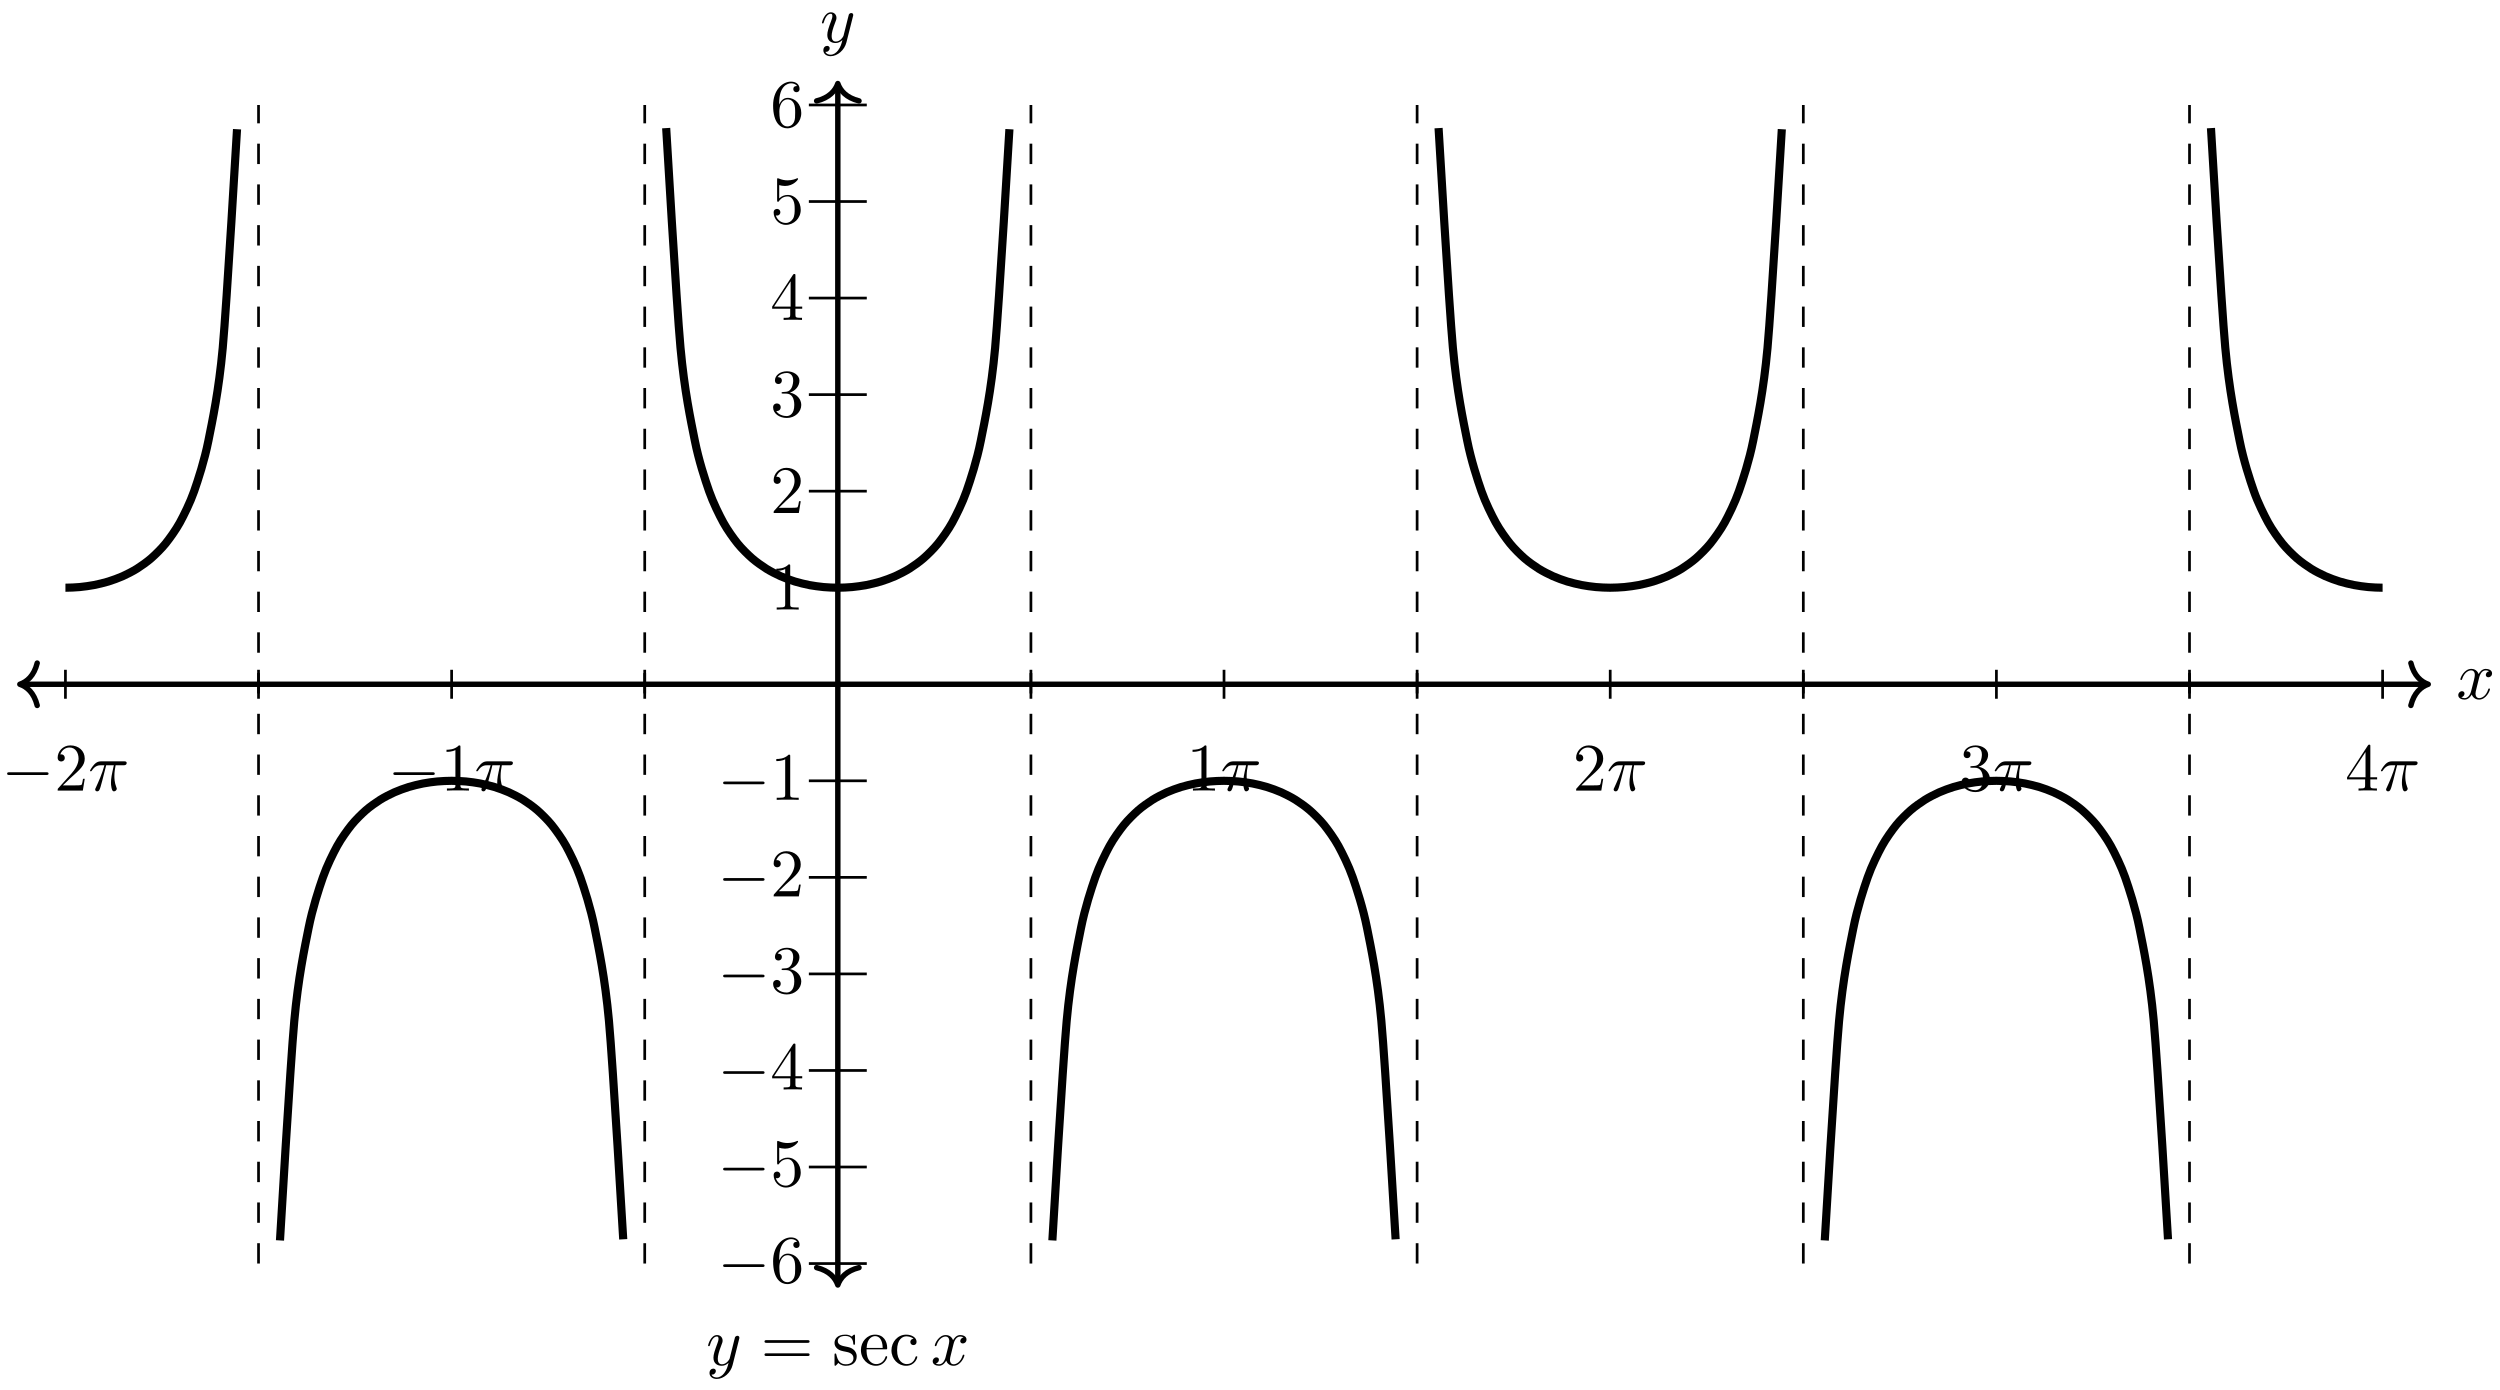 <svg xmlns="http://www.w3.org/2000/svg" xmlns:xlink="http://www.w3.org/1999/xlink" version="1.1" width="367" height="204" viewBox="0 0 367 204">
<defs>
<path id="font_1_1" d="M.659 .23C.676 .23 .694 .23 .694 .25 .694 .27 .676 .27 .659 .27H.118C.101 .27 .083 .27 .083 .25 .083 .23 .101 .23 .118 .23H.659Z"/>
<path id="font_2_2" d="M.127 .077 .233 .18C.389 .318 .449 .372 .449 .472 .449 .586 .359 .666 .237 .666 .124 .666 .05 .574 .05 .485 .05 .429 .1 .429 .103 .429 .12 .429 .155 .441 .155 .482 .155 .508 .137 .534 .102 .534 .094 .534 .092 .534 .089 .533 .112 .598 .166 .635 .224 .635 .315 .635 .358 .554 .358 .472 .358 .392 .308 .313 .253 .251L.061 .037C.05 .026 .05 .024 .05 0H.421L.449 .174H.424C.419 .144 .412 .1 .402 .085 .395 .077 .329 .077 .307 .077H.127Z"/>
<path id="font_3_1" d="M.265 .373H.378C.345 .225 .336 .182 .336 .115 .336 .1 .336 .073 .344 .039 .354-.005 .365-.011 .38-.011 .4-.011 .421 .007 .421 .027 .421 .033 .421 .035 .415 .049 .386 .121 .386 .186 .386 .214 .386 .267 .393 .321 .404 .373H.518C.531 .373 .567 .373 .567 .407 .567 .431 .546 .431 .527 .431H.192C.17 .431 .132 .431 .088 .384 .053 .345 .027 .299 .027 .294 .027 .293 .027 .284 .039 .284 .047 .284 .049 .288 .055 .296 .104 .373 .162 .373 .182 .373H.239C.207 .252 .153 .131 .111 .04 .103 .025 .103 .023 .103 .016 .103-.003 .119-.011 .132-.011 .162-.011 .17 .017 .182 .054 .196 .1 .196 .102 .209 .152L.265 .373Z"/>
<path id="font_2_1" d="M.294 .64C.294 .664 .294 .666 .271 .666 .209 .602 .121 .602 .089 .602V.571C.109 .571 .168 .571 .22 .597V.079C.22 .043 .217 .031 .127 .031H.095V0C.13 .003 .217 .003 .257 .003 .297 .003 .384 .003 .419 0V.031H.387C.297 .031 .294 .042 .294 .079V.64Z"/>
<path id="font_2_3" d="M.29 .352C.372 .379 .43 .449 .43 .528 .43 .61 .342 .666 .246 .666 .145 .666 .069 .606 .069 .53 .069 .497 .091 .478 .12 .478 .151 .478 .171 .5 .171 .529 .171 .579 .124 .579 .109 .579 .14 .628 .206 .641 .242 .641 .283 .641 .338 .619 .338 .529 .338 .517 .336 .459 .31 .415 .28 .367 .246 .364 .221 .363 .213 .362 .189 .36 .182 .36 .174 .359 .167 .358 .167 .348 .167 .337 .174 .337 .191 .337H.235C.317 .337 .354 .269 .354 .17 .354 .034 .285 .006 .241 .006 .198 .006 .123 .022 .088 .081 .123 .076 .154 .098 .154 .136 .154 .172 .127 .192 .098 .192 .074 .192 .042 .178 .042 .134 .042 .043 .135-.022 .244-.022 .366-.022 .457 .068 .457 .17 .457 .253 .394 .331 .29 .352Z"/>
<path id="font_2_4" d="M.294 .165V.078C.294 .042 .292 .031 .218 .031H.197V0C.238 .003 .29 .003 .332 .003 .374 .003 .427 .003 .468 0V.031H.447C.373 .031 .371 .042 .371 .078V.165H.471V.196H.371V.651C.371 .671 .371 .677 .355 .677 .346 .677 .343 .677 .335 .665L.028 .196V.165H.294M.3 .196H.056L.3 .569V.196Z"/>
<path id="font_2_6" d="M.132 .328V.352C.132 .605 .256 .641 .307 .641 .331 .641 .373 .635 .395 .601 .38 .601 .34 .601 .34 .556 .34 .525 .364 .51 .386 .51 .402 .51 .432 .519 .432 .558 .432 .618 .388 .666 .305 .666 .177 .666 .042 .537 .042 .316 .042 .049 .158-.022 .251-.022 .362-.022 .457 .072 .457 .204 .457 .331 .368 .427 .257 .427 .189 .427 .152 .376 .132 .328M.251 .006C.188 .006 .158 .066 .152 .081 .134 .128 .134 .208 .134 .226 .134 .304 .166 .404 .256 .404 .272 .404 .318 .404 .349 .342 .367 .305 .367 .254 .367 .205 .367 .157 .367 .107 .35 .071 .32 .011 .274 .006 .251 .006Z"/>
<path id="font_2_5" d="M.449 .2C.449 .319 .367 .419 .259 .419 .211 .419 .168 .403 .132 .368V.564C.152 .558 .185 .551 .217 .551 .34 .551 .41 .642 .41 .655 .41 .661 .407 .666 .4 .666 .399 .666 .397 .666 .392 .663 .372 .654 .323 .634 .256 .634 .216 .634 .17 .641 .123 .662 .115 .665 .113 .665 .111 .665 .101 .665 .101 .657 .101 .641V.344C.101 .326 .101 .318 .115 .318 .122 .318 .124 .321 .128 .327 .139 .343 .176 .397 .257 .397 .309 .397 .334 .351 .342 .333 .358 .296 .36 .257 .36 .207 .36 .172 .36 .112 .336 .07 .312 .031 .275 .006 .229 .006 .156 .006 .099 .058 .082 .117 .085 .116 .088 .115 .099 .115 .132 .115 .149 .14 .149 .164 .149 .188 .132 .213 .099 .213 .085 .213 .05 .206 .05 .16 .05 .074 .119-.022 .231-.022 .347-.022 .449 .073 .449 .2Z"/>
<path id="font_3_2" d="M.334 .302C.34 .328 .363 .42 .433 .42 .438 .42 .462 .42 .483 .407 .455 .402 .435 .377 .435 .353 .435 .337 .446 .318 .473 .318 .495 .318 .527 .336 .527 .376 .527 .428 .468 .442 .434 .442 .376 .442 .341 .389 .329 .366 .304 .432 .25 .442 .221 .442 .117 .442 .06 .313 .06 .288 .06 .278 .07 .278 .072 .278 .08 .278 .083 .28 .085 .289 .119 .395 .185 .42 .219 .42 .238 .42 .273 .411 .273 .353 .273 .322 .256 .255 .219 .115 .203 .053 .168 .011 .124 .011 .118 .011 .095 .011 .074 .024 .099 .029 .121 .05 .121 .078 .121 .105 .099 .113 .084 .113 .054 .113 .029 .087 .029 .055 .029 .009 .079-.011 .123-.011 .189-.011 .225 .059 .228 .065 .24 .028 .276-.011 .336-.011 .439-.011 .496 .118 .496 .143 .496 .153 .487 .153 .484 .153 .475 .153 .473 .149 .471 .142 .438 .035 .37 .011 .338 .011 .299 .011 .283 .043 .283 .077 .283 .099 .289 .121 .3 .165L.334 .302Z"/>
<path id="font_3_3" d="M.486 .381C.49 .395 .49 .397 .49 .404 .49 .422 .476 .431 .461 .431 .451 .431 .435 .425 .426 .41 .424 .405 .416 .374 .412 .356 .405 .33 .398 .303 .392 .276L.347 .096C.343 .081 .3 .011 .234 .011 .183 .011 .172 .055 .172 .092 .172 .138 .189 .2 .223 .288 .239 .329 .243 .34 .243 .36 .243 .405 .211 .442 .161 .442 .066 .442 .029 .297 .029 .288 .029 .278 .039 .278 .041 .278 .051 .278 .052 .28 .057 .296 .084 .39 .124 .42 .158 .42 .166 .42 .183 .42 .183 .388 .183 .363 .173 .337 .166 .318 .126 .212 .108 .155 .108 .108 .108 .019 .171-.011 .23-.011 .269-.011 .303 .006 .331 .034 .318-.018 .306-.067 .266-.12 .24-.154 .202-.183 .156-.183 .142-.183 .097-.18 .08-.141 .096-.141 .109-.141 .123-.129 .133-.12 .143-.107 .143-.088 .143-.057 .116-.053 .106-.053 .083-.053 .05-.069 .05-.118 .05-.168 .094-.205 .156-.205 .259-.205 .362-.114 .39-.001L.486 .381Z"/>
<path id="font_2_7" d="M.687 .327C.702 .327 .721 .327 .721 .347 .721 .367 .702 .367 .688 .367H.089C.075 .367 .056 .367 .056 .347 .056 .327 .075 .327 .09 .327H.687M.688 .133C.702 .133 .721 .133 .721 .153 .721 .173 .702 .173 .687 .173H.09C.075 .173 .056 .173 .056 .153 .056 .133 .075 .133 .089 .133H.688Z"/>
<path id="font_2_10" d="M.208 .194C.23 .19 .312 .174 .312 .102 .312 .051 .277 .011 .199 .011 .115 .011 .079 .068 .06 .153 .057 .166 .056 .17 .046 .17 .033 .17 .033 .163 .033 .145V.013C.033-.004 .033-.011 .044-.011 .049-.011 .05-.01 .069 .009 .071 .011 .071 .013 .089 .032 .133-.01 .178-.011 .199-.011 .314-.011 .36 .056 .36 .128 .36 .181 .33 .211 .318 .223 .285 .255 .246 .263 .204 .271 .148 .282 .081 .295 .081 .353 .081 .388 .107 .429 .193 .429 .303 .429 .308 .339 .31 .308 .311 .299 .32 .299 .322 .299 .335 .299 .335 .304 .335 .323V.424C.335 .441 .335 .448 .324 .448 .319 .448 .317 .448 .304 .436 .301 .432 .291 .423 .287 .42 .249 .448 .208 .448 .193 .448 .071 .448 .033 .381 .033 .325 .033 .29 .049 .262 .076 .24 .108 .214 .136 .208 .208 .194Z"/>
<path id="font_2_9" d="M.112 .252C.118 .401 .202 .426 .236 .426 .339 .426 .349 .291 .349 .252H.112M.111 .231H.39C.412 .231 .415 .231 .415 .252 .415 .351 .361 .448 .236 .448 .12 .448 .028 .345 .028 .22 .028 .086 .133-.011 .248-.011 .37-.011 .415 .1 .415 .119 .415 .129 .407 .131 .402 .131 .393 .131 .391 .125 .389 .117 .354 .014 .264 .014 .254 .014 .204 .014 .164 .044 .141 .081 .111 .129 .111 .195 .111 .231Z"/>
<path id="font_2_8" d="M.117 .218C.117 .381 .199 .423 .252 .423 .261 .423 .324 .422 .359 .386 .318 .383 .312 .353 .312 .34 .312 .314 .33 .294 .358 .294 .384 .294 .404 .311 .404 .341 .404 .409 .328 .448 .251 .448 .126 .448 .034 .34 .034 .216 .034 .088 .133-.011 .249-.011 .383-.011 .415 .109 .415 .119 .415 .129 .405 .129 .402 .129 .393 .129 .391 .125 .389 .119 .36 .026 .295 .014 .258 .014 .205 .014 .117 .057 .117 .218Z"/>
<clipPath id="clip_4">
<path transform="matrix(1,0,0,-1,122.992,100.45)" d="M-113.387-85.04V85.04H226.774V-85.04ZM226.774 85.04"/>
</clipPath>
</defs>
<path transform="matrix(1,0,0,-1,122.992,100.45)" stroke-width=".399" stroke-linecap="butt" stroke-miterlimit="10" stroke-linejoin="miter" fill="none" stroke="#000000" d="M-113.387-2.126V2.126"/>
<path transform="matrix(1,0,0,-1,122.992,100.45)" stroke-width=".399" stroke-linecap="butt" stroke-miterlimit="10" stroke-linejoin="miter" fill="none" stroke="#000000" d="M-85.04-2.126V2.126"/>
<path transform="matrix(1,0,0,-1,122.992,100.45)" stroke-width=".399" stroke-linecap="butt" stroke-miterlimit="10" stroke-linejoin="miter" fill="none" stroke="#000000" d="M-56.694-2.126V2.126"/>
<path transform="matrix(1,0,0,-1,122.992,100.45)" stroke-width=".399" stroke-linecap="butt" stroke-miterlimit="10" stroke-linejoin="miter" fill="none" stroke="#000000" d="M-28.347-2.126V2.126"/>
<path transform="matrix(1,0,0,-1,122.992,100.45)" stroke-width=".399" stroke-linecap="butt" stroke-miterlimit="10" stroke-linejoin="miter" fill="none" stroke="#000000" d="M28.347-2.126V2.126"/>
<path transform="matrix(1,0,0,-1,122.992,100.45)" stroke-width=".399" stroke-linecap="butt" stroke-miterlimit="10" stroke-linejoin="miter" fill="none" stroke="#000000" d="M56.694-2.126V2.126"/>
<path transform="matrix(1,0,0,-1,122.992,100.45)" stroke-width=".399" stroke-linecap="butt" stroke-miterlimit="10" stroke-linejoin="miter" fill="none" stroke="#000000" d="M85.04-2.126V2.126"/>
<path transform="matrix(1,0,0,-1,122.992,100.45)" stroke-width=".399" stroke-linecap="butt" stroke-miterlimit="10" stroke-linejoin="miter" fill="none" stroke="#000000" d="M113.387-2.126V2.126"/>
<path transform="matrix(1,0,0,-1,122.992,100.45)" stroke-width=".399" stroke-linecap="butt" stroke-miterlimit="10" stroke-linejoin="miter" fill="none" stroke="#000000" d="M141.734-2.126V2.126"/>
<path transform="matrix(1,0,0,-1,122.992,100.45)" stroke-width=".399" stroke-linecap="butt" stroke-miterlimit="10" stroke-linejoin="miter" fill="none" stroke="#000000" d="M170.081-2.126V2.126"/>
<path transform="matrix(1,0,0,-1,122.992,100.45)" stroke-width=".399" stroke-linecap="butt" stroke-miterlimit="10" stroke-linejoin="miter" fill="none" stroke="#000000" d="M198.428-2.126V2.126"/>
<path transform="matrix(1,0,0,-1,122.992,100.45)" stroke-width=".399" stroke-linecap="butt" stroke-miterlimit="10" stroke-linejoin="miter" fill="none" stroke="#000000" d="M226.774-2.126V2.126"/>
<use data-text="&#x2212;" xlink:href="#font_1_1" transform="matrix(9.963,0,0,-9.963,.215,116.06)"/>
<use data-text="2" xlink:href="#font_2_2" transform="matrix(9.963,0,0,-9.963,7.965,116.06)"/>
<use data-text="&#x03c0;" xlink:href="#font_3_1" transform="matrix(9.963,0,0,-9.963,12.946,116.06)"/>
<use data-text="&#x2212;" xlink:href="#font_1_1" transform="matrix(9.963,0,0,-9.963,56.912,116.06)"/>
<use data-text="1" xlink:href="#font_2_1" transform="matrix(9.963,0,0,-9.963,64.662,116.06)"/>
<use data-text="&#x03c0;" xlink:href="#font_3_1" transform="matrix(9.963,0,0,-9.963,69.643,116.06)"/>
<use data-text="1" xlink:href="#font_2_1" transform="matrix(9.963,0,0,-9.963,174.18,116.06)"/>
<use data-text="&#x03c0;" xlink:href="#font_3_1" transform="matrix(9.963,0,0,-9.963,179.162,116.06)"/>
<use data-text="2" xlink:href="#font_2_2" transform="matrix(9.963,0,0,-9.963,230.876,116.06)"/>
<use data-text="&#x03c0;" xlink:href="#font_3_1" transform="matrix(9.963,0,0,-9.963,235.858,116.06)"/>
<use data-text="3" xlink:href="#font_2_3" transform="matrix(9.963,0,0,-9.963,287.573,116.06)"/>
<use data-text="&#x03c0;" xlink:href="#font_3_1" transform="matrix(9.963,0,0,-9.963,292.555,116.06)"/>
<use data-text="4" xlink:href="#font_2_4" transform="matrix(9.963,0,0,-9.963,344.269,116.06)"/>
<use data-text="&#x03c0;" xlink:href="#font_3_1" transform="matrix(9.963,0,0,-9.963,349.252,116.06)"/>
<path transform="matrix(1,0,0,-1,122.992,100.45)" stroke-width=".399" stroke-linecap="butt" stroke-miterlimit="10" stroke-linejoin="miter" fill="none" stroke="#000000" d="M-4.252-85.04H4.252"/>
<use data-text="&#x2212;" xlink:href="#font_1_1" transform="matrix(9.963,0,0,-9.963,105.325,188.288)"/>
<use data-text="6" xlink:href="#font_2_6" transform="matrix(9.963,0,0,-9.963,113.074,188.288)"/>
<path transform="matrix(1,0,0,-1,122.992,100.45)" stroke-width=".399" stroke-linecap="butt" stroke-miterlimit="10" stroke-linejoin="miter" fill="none" stroke="#000000" d="M-4.252-70.867H4.252"/>
<use data-text="&#x2212;" xlink:href="#font_1_1" transform="matrix(9.963,0,0,-9.963,105.325,174.113)"/>
<use data-text="5" xlink:href="#font_2_5" transform="matrix(9.963,0,0,-9.963,113.074,174.113)"/>
<path transform="matrix(1,0,0,-1,122.992,100.45)" stroke-width=".399" stroke-linecap="butt" stroke-miterlimit="10" stroke-linejoin="miter" fill="none" stroke="#000000" d="M-4.252-56.694H4.252"/>
<use data-text="&#x2212;" xlink:href="#font_1_1" transform="matrix(9.963,0,0,-9.963,105.325,159.94)"/>
<use data-text="4" xlink:href="#font_2_4" transform="matrix(9.963,0,0,-9.963,113.074,159.94)"/>
<path transform="matrix(1,0,0,-1,122.992,100.45)" stroke-width=".399" stroke-linecap="butt" stroke-miterlimit="10" stroke-linejoin="miter" fill="none" stroke="#000000" d="M-4.252-42.52H4.252"/>
<use data-text="&#x2212;" xlink:href="#font_1_1" transform="matrix(9.963,0,0,-9.963,105.325,145.766)"/>
<use data-text="3" xlink:href="#font_2_3" transform="matrix(9.963,0,0,-9.963,113.074,145.766)"/>
<path transform="matrix(1,0,0,-1,122.992,100.45)" stroke-width=".399" stroke-linecap="butt" stroke-miterlimit="10" stroke-linejoin="miter" fill="none" stroke="#000000" d="M-4.252-28.347H4.252"/>
<use data-text="&#x2212;" xlink:href="#font_1_1" transform="matrix(9.963,0,0,-9.963,105.325,131.592)"/>
<use data-text="2" xlink:href="#font_2_2" transform="matrix(9.963,0,0,-9.963,113.074,131.592)"/>
<path transform="matrix(1,0,0,-1,122.992,100.45)" stroke-width=".399" stroke-linecap="butt" stroke-miterlimit="10" stroke-linejoin="miter" fill="none" stroke="#000000" d="M-4.252-14.173H4.252"/>
<use data-text="&#x2212;" xlink:href="#font_1_1" transform="matrix(9.963,0,0,-9.963,105.325,117.418)"/>
<use data-text="1" xlink:href="#font_2_1" transform="matrix(9.963,0,0,-9.963,113.074,117.418)"/>
<path transform="matrix(1,0,0,-1,122.992,100.45)" stroke-width=".399" stroke-linecap="butt" stroke-miterlimit="10" stroke-linejoin="miter" fill="none" stroke="#000000" d="M-4.252 14.173H4.252"/>
<use data-text="1" xlink:href="#font_2_1" transform="matrix(9.963,0,0,-9.963,113.073,89.487)"/>
<path transform="matrix(1,0,0,-1,122.992,100.45)" stroke-width=".399" stroke-linecap="butt" stroke-miterlimit="10" stroke-linejoin="miter" fill="none" stroke="#000000" d="M-4.252 28.347H4.252"/>
<use data-text="2" xlink:href="#font_2_2" transform="matrix(9.963,0,0,-9.963,113.073,75.312)"/>
<path transform="matrix(1,0,0,-1,122.992,100.45)" stroke-width=".399" stroke-linecap="butt" stroke-miterlimit="10" stroke-linejoin="miter" fill="none" stroke="#000000" d="M-4.252 42.52H4.252"/>
<use data-text="3" xlink:href="#font_2_3" transform="matrix(9.963,0,0,-9.963,113.073,61.139)"/>
<path transform="matrix(1,0,0,-1,122.992,100.45)" stroke-width=".399" stroke-linecap="butt" stroke-miterlimit="10" stroke-linejoin="miter" fill="none" stroke="#000000" d="M-4.252 56.694H4.252"/>
<use data-text="4" xlink:href="#font_2_4" transform="matrix(9.963,0,0,-9.963,113.073,46.966)"/>
<path transform="matrix(1,0,0,-1,122.992,100.45)" stroke-width=".399" stroke-linecap="butt" stroke-miterlimit="10" stroke-linejoin="miter" fill="none" stroke="#000000" d="M-4.252 70.867H4.252"/>
<use data-text="5" xlink:href="#font_2_5" transform="matrix(9.963,0,0,-9.963,113.073,32.791)"/>
<path transform="matrix(1,0,0,-1,122.992,100.45)" stroke-width=".399" stroke-linecap="butt" stroke-miterlimit="10" stroke-linejoin="miter" fill="none" stroke="#000000" d="M-4.252 85.04H4.252"/>
<use data-text="6" xlink:href="#font_2_6" transform="matrix(9.963,0,0,-9.963,113.073,18.618)"/>
<path transform="matrix(1,0,0,-1,122.992,100.45)" stroke-width=".797" stroke-linecap="butt" stroke-miterlimit="10" stroke-linejoin="miter" fill="none" stroke="#000000" d="M-119.677 0H233.064"/>
<path transform="matrix(-1,-0,0,1,2.911,100.45)" stroke-width=".797" stroke-linecap="round" stroke-linejoin="round" fill="none" stroke="#000000" d="M-2.55 3.111C-2.084 1.244-1.046 .363 0 0-1.046-.363-2.084-1.244-2.55-3.111"/>
<path transform="matrix(1,0,0,-1,356.467,100.45)" stroke-width=".797" stroke-linecap="round" stroke-linejoin="round" fill="none" stroke="#000000" d="M-2.55 3.111C-2.084 1.244-1.046 .363 0 0-1.046-.363-2.084-1.244-2.55-3.111"/>
<use data-text="x" xlink:href="#font_3_2" transform="matrix(9.963,0,0,-9.963,360.584,102.595)"/>
<path transform="matrix(1,0,0,-1,122.992,100.45)" stroke-width=".797" stroke-linecap="butt" stroke-miterlimit="10" stroke-linejoin="miter" fill="none" stroke="#000000" d="M0-87.787V87.787"/>
<path transform="matrix(0,1,1,0,122.992,188.637)" stroke-width=".797" stroke-linecap="round" stroke-linejoin="round" fill="none" stroke="#000000" d="M-2.55 3.111C-2.084 1.244-1.046 .363 0 0-1.046-.363-2.084-1.244-2.55-3.111"/>
<path transform="matrix(0,-1,-1,-0,122.992,12.263)" stroke-width=".797" stroke-linecap="round" stroke-linejoin="round" fill="none" stroke="#000000" d="M-2.55 3.111C-2.084 1.244-1.046 .363 0 0-1.046-.363-2.084-1.244-2.55-3.111"/>
<use data-text="y" xlink:href="#font_3_3" transform="matrix(9.963,0,0,-9.963,120.371,6.208)"/>
<use data-text="y" xlink:href="#font_3_3" transform="matrix(9.963,0,0,-9.963,103.658,200.388)"/>
<use data-text="=" xlink:href="#font_2_7" transform="matrix(9.963,0,0,-9.963,111.668,200.388)"/>
<use data-text="s" xlink:href="#font_2_10" transform="matrix(9.963,0,0,-9.963,122.179,200.388)"/>
<use data-text="e" xlink:href="#font_2_9" transform="matrix(9.963,0,0,-9.963,126.104,200.388)"/>
<use data-text="c" xlink:href="#font_2_8" transform="matrix(9.963,0,0,-9.963,130.528,200.388)"/>
<use data-text="x" xlink:href="#font_3_2" transform="matrix(9.963,0,0,-9.963,136.631,200.388)"/>
<g clip-path="url(#clip_4)">
<path transform="matrix(1,0,0,-1,122.992,100.45)" stroke-width="1.196" stroke-linecap="butt" stroke-miterlimit="10" stroke-linejoin="miter" fill="none" stroke="#000000" d="M-138.585 81.646C-138.585 81.646-137.068 55.792-136.485 49.43-135.903 43.068-134.968 38.716-134.386 35.791-133.803 32.866-132.869 30.022-132.286 28.35-131.703 26.678-130.769 24.807-130.187 23.74-129.604 22.672-128.67 21.383-128.087 20.656-127.504 19.93-126.57 19.016-125.987 18.504-125.405 17.992-124.471 17.333-123.888 16.966-123.305 16.599-122.371 16.123-121.788 15.862-121.206 15.601-120.271 15.263-119.689 15.083-119.106 14.904-118.172 14.679-117.589 14.566-117.007 14.453-116.072 14.324-115.49 14.27-114.907 14.215-113.973 14.173-113.39 14.173-112.808 14.173-111.873 14.215-111.291 14.27-110.708 14.324-109.774 14.453-109.191 14.566-108.609 14.679-107.674 14.903-107.092 15.082-106.509 15.261-105.575 15.598-104.992 15.859-104.409 16.12-103.475 16.596-102.893 16.962-102.31 17.328-101.376 17.987-100.793 18.499-100.21 19.01-99.276 19.924-98.693 20.649-98.111 21.375-97.177 22.662-96.594 23.728-96.011 24.795-95.077 26.666-94.494 28.336-93.912 30.006-92.977 32.845-92.395 35.764-91.812 38.683-90.878 43.029-90.295 49.372-89.713 55.715-88.196 81.481-88.196 81.481"/>
<path transform="matrix(1,0,0,-1,122.992,100.45)" stroke-width="1.196" stroke-linecap="butt" stroke-miterlimit="10" stroke-linejoin="miter" fill="none" stroke="#000000" d="M-81.891-81.646C-81.891-81.646-80.374-55.792-79.792-49.43-79.209-43.068-78.275-38.716-77.692-35.791-77.109-32.866-76.175-30.022-75.592-28.35-75.01-26.678-74.076-24.807-73.493-23.74-72.91-22.672-71.976-21.383-71.393-20.656-70.811-19.93-69.876-19.016-69.294-18.504-68.711-17.992-67.777-17.333-67.194-16.966-66.612-16.599-65.677-16.123-65.095-15.862-64.512-15.601-63.578-15.263-62.995-15.083-62.413-14.904-61.478-14.679-60.896-14.566-60.313-14.453-59.379-14.324-58.796-14.27-58.214-14.215-57.279-14.173-56.697-14.173-56.114-14.173-55.18-14.215-54.597-14.27-54.014-14.324-53.08-14.453-52.498-14.566-51.915-14.679-50.981-14.903-50.398-15.082-49.815-15.261-48.881-15.598-48.298-15.859-47.716-16.12-46.782-16.596-46.199-16.962-45.616-17.328-44.682-17.987-44.099-18.499-43.517-19.01-42.582-19.924-42-20.649-41.417-21.375-40.483-22.662-39.9-23.728-39.318-24.795-38.383-26.666-37.801-28.336-37.218-30.006-36.284-32.845-35.701-35.764-35.119-38.683-34.184-43.029-33.602-49.372-33.019-55.715-31.502-81.481-31.502-81.481"/>
<path transform="matrix(1,0,0,-1,122.992,100.45)" stroke-width="1.196" stroke-linecap="butt" stroke-miterlimit="10" stroke-linejoin="miter" fill="none" stroke="#000000" d="M-25.197 81.646C-25.197 81.646-23.681 55.792-23.098 49.43-22.515 43.068-21.581 38.716-20.998 35.791-20.416 32.866-19.481 30.022-18.899 28.35-18.316 26.678-17.382 24.807-16.799 23.74-16.217 22.672-15.282 21.383-14.7 20.656-14.117 19.93-13.183 19.016-12.6 18.504-12.018 17.992-11.083 17.333-10.501 16.966-9.918 16.599-8.984 16.123-8.401 15.862-7.819 15.601-6.884 15.263-6.302 15.083-5.719 14.904-4.785 14.679-4.202 14.566-3.619 14.453-2.685 14.324-2.103 14.27-1.52 14.215-.586 14.173-.003 14.173 .58 14.173 1.514 14.215 2.096 14.27 2.679 14.324 3.613 14.453 4.196 14.566 4.779 14.679 5.713 14.903 6.296 15.082 6.878 15.261 7.813 15.598 8.395 15.859 8.978 16.12 9.912 16.596 10.495 16.962 11.077 17.328 12.012 17.987 12.594 18.499 13.177 19.01 14.111 19.924 14.694 20.649 15.276 21.375 16.211 22.662 16.793 23.728 17.376 24.795 18.31 26.666 18.893 28.336 19.475 30.006 20.41 32.845 20.992 35.764 21.575 38.683 22.509 43.029 23.092 49.372 23.674 55.715 25.191 81.481 25.191 81.481"/>
<path transform="matrix(1,0,0,-1,122.992,100.45)" stroke-width="1.196" stroke-linecap="butt" stroke-miterlimit="10" stroke-linejoin="miter" fill="none" stroke="#000000" d="M31.496-81.646C31.496-81.646 33.013-55.792 33.596-49.43 34.178-43.068 35.113-38.716 35.695-35.791 36.278-32.866 37.212-30.022 37.795-28.35 38.377-26.678 39.312-24.807 39.894-23.74 40.477-22.672 41.411-21.383 41.994-20.656 42.576-19.93 43.511-19.016 44.093-18.504 44.676-17.992 45.61-17.333 46.193-16.966 46.775-16.599 47.71-16.123 48.292-15.862 48.875-15.601 49.809-15.263 50.392-15.083 50.975-14.904 51.909-14.679 52.492-14.566 53.074-14.453 54.008-14.324 54.591-14.27 55.174-14.215 56.108-14.173 56.691-14.173 57.273-14.173 58.208-14.215 58.79-14.27 59.373-14.324 60.307-14.453 60.89-14.566 61.472-14.679 62.407-14.903 62.989-15.082 63.572-15.261 64.506-15.598 65.089-15.859 65.671-16.12 66.606-16.596 67.188-16.962 67.771-17.328 68.705-17.987 69.288-18.499 69.87-19.01 70.805-19.924 71.387-20.649 71.97-21.375 72.904-22.662 73.487-23.728 74.069-24.795 75.004-26.666 75.586-28.336 76.169-30.006 77.103-32.845 77.686-35.764 78.269-38.683 79.203-43.029 79.785-49.372 80.368-55.715 81.885-81.481 81.885-81.481"/>
<path transform="matrix(1,0,0,-1,122.992,100.45)" stroke-width="1.196" stroke-linecap="butt" stroke-miterlimit="10" stroke-linejoin="miter" fill="none" stroke="#000000" d="M88.19 81.646C88.19 81.646 89.707 55.792 90.289 49.43 90.872 43.068 91.806 38.716 92.389 35.791 92.971 32.866 93.906 30.022 94.488 28.35 95.071 26.678 96.005 24.807 96.588 23.74 97.17 22.672 98.105 21.383 98.687 20.656 99.27 19.93 100.204 19.016 100.787 18.504 101.37 17.992 102.304 17.333 102.886 16.966 103.469 16.599 104.403 16.123 104.986 15.862 105.569 15.601 106.503 15.263 107.086 15.083 107.668 14.904 108.603 14.679 109.185 14.566 109.768 14.453 110.702 14.324 111.285 14.27 111.867 14.215 112.802 14.173 113.384 14.173 113.967 14.173 114.901 14.215 115.484 14.27 116.066 14.324 117.001 14.453 117.583 14.566 118.166 14.679 119.1 14.903 119.683 15.082 120.265 15.261 121.2 15.598 121.782 15.859 122.365 16.12 123.299 16.596 123.882 16.962 124.465 17.328 125.399 17.987 125.981 18.499 126.564 19.01 127.498 19.924 128.081 20.649 128.664 21.375 129.598 22.662 130.181 23.728 130.763 24.795 131.697 26.666 132.28 28.336 132.863 30.006 133.797 32.845 134.38 35.764 134.962 38.683 135.897 43.029 136.479 49.372 137.062 55.715 138.579 81.481 138.579 81.481"/>
<path transform="matrix(1,0,0,-1,122.992,100.45)" stroke-width="1.196" stroke-linecap="butt" stroke-miterlimit="10" stroke-linejoin="miter" fill="none" stroke="#000000" d="M144.883-81.646C144.883-81.646 146.4-55.792 146.983-49.43 147.565-43.068 148.5-38.716 149.082-35.791 149.665-32.866 150.599-30.022 151.182-28.35 151.765-26.678 152.699-24.807 153.281-23.74 153.864-22.672 154.798-21.383 155.381-20.656 155.964-19.93 156.898-19.016 157.481-18.504 158.063-17.992 158.998-17.333 159.58-16.966 160.163-16.599 161.097-16.123 161.68-15.862 162.262-15.601 163.197-15.263 163.779-15.083 164.362-14.904 165.296-14.679 165.879-14.566 166.461-14.453 167.396-14.324 167.978-14.27 168.561-14.215 169.495-14.173 170.078-14.173 170.66-14.173 171.595-14.215 172.177-14.27 172.76-14.324 173.694-14.453 174.277-14.566 174.859-14.679 175.794-14.903 176.376-15.082 176.959-15.261 177.893-15.598 178.476-15.859 179.059-16.12 179.993-16.596 180.576-16.962 181.158-17.328 182.092-17.987 182.675-18.499 183.258-19.01 184.192-19.924 184.775-20.649 185.357-21.375 186.292-22.662 186.874-23.728 187.457-24.795 188.391-26.666 188.974-28.336 189.556-30.006 190.491-32.845 191.073-35.764 191.656-38.683 192.59-43.029 193.173-49.372 193.755-55.715 195.272-81.481 195.272-81.481"/>
<path transform="matrix(1,0,0,-1,122.992,100.45)" stroke-width="1.196" stroke-linecap="butt" stroke-miterlimit="10" stroke-linejoin="miter" fill="none" stroke="#000000" d="M201.577 81.646C201.577 81.646 203.094 55.792 203.677 49.43 204.259 43.068 205.193 38.716 205.776 35.791 206.359 32.866 207.293 30.022 207.876 28.35 208.458 26.678 209.393 24.807 209.975 23.74 210.558 22.672 211.492 21.383 212.075 20.656 212.657 19.93 213.592 19.016 214.174 18.504 214.757 17.992 215.691 17.333 216.274 16.966 216.856 16.599 217.791 16.123 218.373 15.862 218.956 15.601 219.89 15.263 220.473 15.083 221.055 14.904 221.99 14.679 222.572 14.566 223.155 14.453 224.089 14.324 224.672 14.27 225.255 14.215 226.189 14.173 226.771 14.173 227.354 14.173 228.288 14.215 228.871 14.27 229.454 14.324 230.388 14.453 230.971 14.566 231.553 14.679 232.487 14.903 233.07 15.082 233.653 15.261 234.587 15.598 235.17 15.859 235.752 16.12 236.687 16.596 237.269 16.962 237.852 17.328 238.786 17.987 239.369 18.499 239.951 19.01 240.886 19.924 241.468 20.649 242.051 21.375 242.985 22.662 243.568 23.728 244.15 24.795 245.085 26.666 245.667 28.336 246.25 30.006 247.184 32.845 247.767 35.764 248.349 38.683 249.284 43.029 249.866 49.372 250.449 55.715 251.966 81.481 251.966 81.481"/>
<path transform="matrix(1,0,0,-1,122.992,100.45)" stroke-width=".399" stroke-linecap="butt" stroke-dasharray="2.989,2.989" stroke-miterlimit="10" stroke-linejoin="miter" fill="none" stroke="#000000" d="M-85.04-85.04V85.04"/>
<path transform="matrix(1,0,0,-1,122.992,100.45)" stroke-width=".399" stroke-linecap="butt" stroke-dasharray="2.989,2.989" stroke-miterlimit="10" stroke-linejoin="miter" fill="none" stroke="#000000" d="M-28.347-85.04V85.04"/>
<path transform="matrix(1,0,0,-1,122.992,100.45)" stroke-width=".399" stroke-linecap="butt" stroke-dasharray="2.989,2.989" stroke-miterlimit="10" stroke-linejoin="miter" fill="none" stroke="#000000" d="M28.347-85.04V85.04"/>
<path transform="matrix(1,0,0,-1,122.992,100.45)" stroke-width=".399" stroke-linecap="butt" stroke-dasharray="2.989,2.989" stroke-miterlimit="10" stroke-linejoin="miter" fill="none" stroke="#000000" d="M85.04-85.04V85.04"/>
<path transform="matrix(1,0,0,-1,122.992,100.45)" stroke-width=".399" stroke-linecap="butt" stroke-dasharray="2.989,2.989" stroke-miterlimit="10" stroke-linejoin="miter" fill="none" stroke="#000000" d="M141.734-85.04V85.04"/>
<path transform="matrix(1,0,0,-1,122.992,100.45)" stroke-width=".399" stroke-linecap="butt" stroke-dasharray="2.989,2.989" stroke-miterlimit="10" stroke-linejoin="miter" fill="none" stroke="#000000" d="M198.428-85.04V85.04"/>
</g>
</svg>
